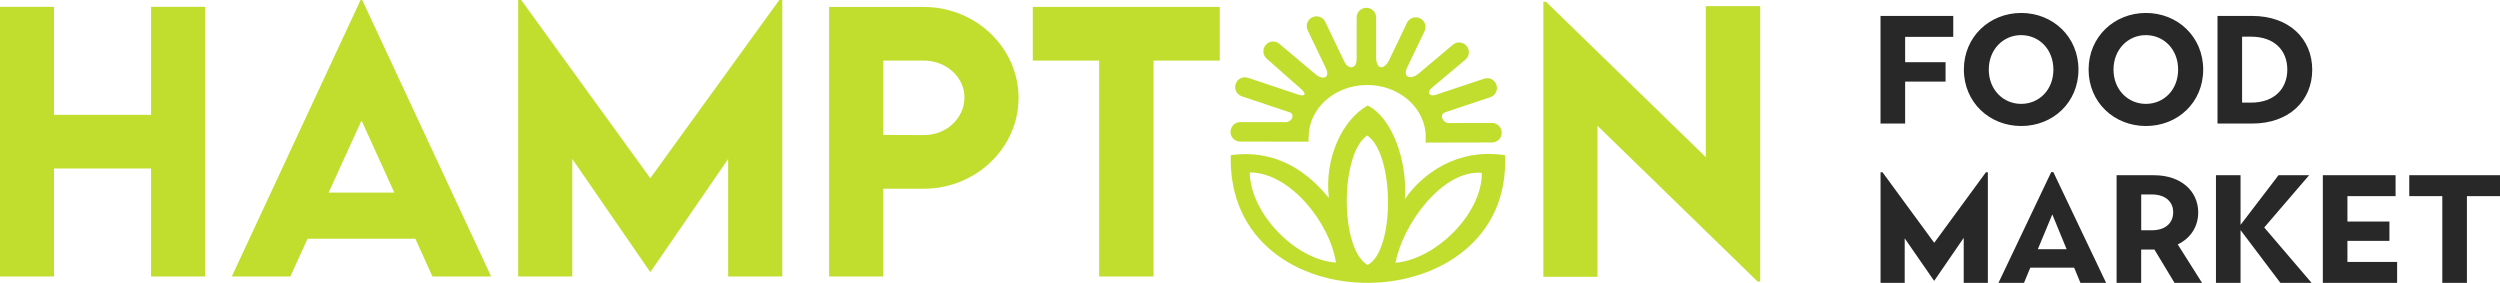 <svg xmlns="http://www.w3.org/2000/svg" xmlns:xlink="http://www.w3.org/1999/xlink" id="Layer_1" x="0px" y="0px" viewBox="0 0 683.27 77.31" style="enable-background:new 0 0 683.27 77.31;" xml:space="preserve">
<style type="text/css">
	.st0{fill:#C1DE2F;}
	.st1{clip-path:url(#SVGID_00000079450431651783670850000010101026369827976893_);fill:#C1DE2F;}
	
		.st2{clip-path:url(#SVGID_00000079450431651783670850000010101026369827976893_);fill-rule:evenodd;clip-rule:evenodd;fill:#C1DE2F;}
	
		.st3{clip-path:url(#SVGID_00000079450431651783670850000010101026369827976893_);fill-rule:evenodd;clip-rule:evenodd;fill:#282828;}
</style>
<polygon class="st0" points="41.29,1.87 41.29,31.38 14.76,31.38 14.76,1.87 0,1.87 0,75.56 14.76,75.56 14.76,46.05 41.29,46.05   41.29,75.56 56.05,75.56 56.05,1.87 "></polygon>
<path class="st0" d="M98.81,32.93l8.96,19.71H89.82L98.81,32.93z M98.55,0L63.36,75.56h15.99l4.71-10.31h29.46l4.67,10.31h16.04  L99,0H98.55z"></path>
<polygon class="st0" points="212.98,0 177.73,48.7 142.44,0 141.62,0 141.62,75.56 156.41,75.56 156.41,43.44 177.7,74.33   177.77,74.33 199.01,43.44 199.01,75.56 213.81,75.56 213.81,0 "></polygon>
<g>
	<defs>
		<rect id="SVGID_1_" y="0" width="683.27" height="77.31"></rect>
	</defs>
	<clipPath id="SVGID_00000047782275011767875980000005176925875553719691_">
		<use xlink:href="#SVGID_1_" style="overflow:visible;"></use>
	</clipPath>
	<path style="clip-path:url(#SVGID_00000047782275011767875980000005176925875553719691_);fill:#C1DE2F;" d="M252.48,36.92   l-11.08-0.05V16.56h11.08c6.13,0,11.11,4.51,11.11,10.07C263.59,32.32,258.61,36.97,252.48,36.92 M226.6,75.56h14.79V51.58h11.08   c14.26,0,25.91-11.17,25.91-24.81c0-13.67-11.64-24.87-25.91-24.87H226.6V75.56z"></path>
	<polygon style="clip-path:url(#SVGID_00000047782275011767875980000005176925875553719691_);fill:#C1DE2F;" points="333.37,1.89    282.27,1.89 282.27,16.56 300.41,16.56 300.41,75.56 315.27,75.56 315.27,16.56 333.37,16.56  "></polygon>
	<polygon style="clip-path:url(#SVGID_00000047782275011767875980000005176925875553719691_);fill:#C1DE2F;" points="466.21,1.68    466.21,42.96 422.55,0.5 421.81,0.5 421.81,75.65 436.61,75.65 436.61,34.38 480.38,76.96 481.07,76.96 481.07,1.68  "></polygon>
	
		<path style="clip-path:url(#SVGID_00000047782275011767875980000005176925875553719691_);fill-rule:evenodd;clip-rule:evenodd;fill:#C1DE2F;" d="   M381.42,71.82c11.04-0.99,23.61-13.35,23.58-24.57C394.15,46.29,383.24,61.58,381.42,71.82 M365.12,71.76   c-1.55-10.58-12.4-24.64-23.56-24.63C341.74,58.35,354.03,71.02,365.12,71.76 M373.79,72.42c7.54-4.02,7.33-30.5-0.13-35.39   C366.31,41.93,366.1,68.01,373.79,72.42 M389.58,38.99c0.06-0.5,0.09-1,0.09-1.51c0-3.89-1.75-7.42-4.58-9.99   c-2.9-2.63-6.94-4.26-11.42-4.26c-4.48,0-8.52,1.63-11.43,4.26c-2.83,2.56-4.58,6.1-4.58,9.99c0,0.51-0.07,0.73-0.01,1.23   l-5.48,0.01l-13.25-0.03c-1.44,0-2.62-1.18-2.62-2.63c0-1.44,1.19-2.7,2.63-2.69l12.49,0.02c1.62,0,2.66-2.17,0.96-2.73l-13-4.34   c-1.38-0.46-2.12-1.96-1.66-3.33l0.02-0.07c0.45-1.38,1.96-2.12,3.33-1.66l13.74,4.59c1.79,0.6,2.39-0.11,0.9-1.43l-9.5-8.38   c-1.08-0.95-1.25-2.59-0.32-3.7l0.05-0.06c0.93-1.1,2.59-1.25,3.7-0.32l9.84,8.28c2.06,1.74,4.19,1.11,2.87-1.64l-4.96-10.35   c-0.62-1.3-0.07-2.87,1.23-3.5l0.07-0.03c1.3-0.62,2.88-0.07,3.5,1.23l5.22,10.89c1.12,2.33,3.37,1.99,3.37-0.66V4.76   c0-1.44,1.18-2.62,2.62-2.62h0.08c1.44,0,2.62,1.18,2.62,2.62v10.83c0,3.47,2.18,3.72,3.65,0.65l4.8-10.03   c0.62-1.3,2.2-1.85,3.5-1.23l0.07,0.03c1.3,0.62,1.86,2.2,1.23,3.5l-4.76,9.92c-1.33,2.79,1.02,3.46,3.16,1.65l9.35-7.87   c1.1-0.93,2.77-0.79,3.69,0.32l0.05,0.06c0.93,1.1,0.79,2.77-0.32,3.69l-9.24,7.78c-1.52,1.28-0.5,2.4,1.13,1.86l13.24-4.42   c1.38-0.46,2.88,0.29,3.33,1.66l0.02,0.07c0.46,1.38-0.29,2.87-1.66,3.33l-12.31,4.11c-1.88,0.63-0.57,2.96,0.81,2.96l11.95-0.02   c1.44,0,2.62,1.18,2.63,2.62v0.08c0,1.44-1.17,2.62-2.62,2.63l-12.68,0.02l0,0.02H389.58z M363.18,54.09   c-2.73-3.16-11.24-13.81-26.8-11.69c-1.34,47.19,77.03,45.88,74.95,0.02c-12.92-2.01-22.58,4.99-27.37,12.01   c0.77-10.84-3.69-22.42-10.18-25.6C366.82,32.78,361.94,43.26,363.18,54.09"></path>
	
		<path style="clip-path:url(#SVGID_00000047782275011767875980000005176925875553719691_);fill-rule:evenodd;clip-rule:evenodd;fill:#282828;" d="   M612.78,28.05V10.02h2.4c6.56,0,9.96,3.87,9.96,8.99s-3.4,9.04-9.96,9.04H612.78z M606.06,33.77h9.41   c10.34,0,16.48-6.39,16.48-14.71s-6.14-14.71-16.48-14.71h-9.41V33.77z M586.47,28.39c-4.83,0-8.83-3.83-8.83-9.37   s3.99-9.42,8.83-9.42c4.92,0,8.83,3.87,8.83,9.42S591.39,28.39,586.47,28.39 M586.51,34.44c8.66,0,15.64-6.43,15.64-15.43   c0-8.95-6.98-15.47-15.64-15.47c-8.66,0-15.68,6.51-15.68,15.47C570.83,28.01,577.85,34.44,586.51,34.44 M552.38,28.39   c-4.83,0-8.83-3.83-8.83-9.37s3.99-9.42,8.83-9.42c4.92,0,8.83,3.87,8.83,9.42S557.3,28.39,552.38,28.39 M552.42,34.44   c8.66,0,15.64-6.43,15.64-15.43c0-8.95-6.98-15.47-15.64-15.47c-8.66,0-15.68,6.51-15.68,15.47   C536.75,28.01,543.77,34.44,552.42,34.44 M513.97,33.77h6.72V22.3h11.05V17h-11.05v-6.93h13.15V4.35h-19.88V33.77z"></path>
	
		<path style="clip-path:url(#SVGID_00000047782275011767875980000005176925875553719691_);fill-rule:evenodd;clip-rule:evenodd;fill:#282828;" d="   M556.96,68.1l3.95-9.5l3.91,9.5H556.96z M546.2,77.31h6.98l1.72-4.16h11.98l1.72,4.16h7.02l-14.42-30.26h-0.59L546.2,77.31z"></path>
	
		<path style="clip-path:url(#SVGID_00000047782275011767875980000005176925875553719691_);fill-rule:evenodd;clip-rule:evenodd;fill:#282828;" d="   M585.21,62.93v-9.79h2.82c4.33,0,5.93,2.48,5.93,4.88c0,2.4-1.55,4.92-5.93,4.92H585.21z M578.48,77.31h6.72v-9.12h3.61l5.51,9.12   h7.52l-6.64-10.51c3.57-1.72,5.59-4.92,5.59-8.74c0-5.76-4.62-10.17-12.1-10.17h-10.21V77.31z"></path>
	
		<polygon style="clip-path:url(#SVGID_00000047782275011767875980000005176925875553719691_);fill-rule:evenodd;clip-rule:evenodd;fill:#282828;" points="   605.64,77.31 612.36,77.31 612.36,62.89 623.25,77.31 631.78,77.31 618.83,62.17 631.11,47.88 622.74,47.88 612.36,61.46    612.36,47.88 605.64,47.88  "></polygon>
	
		<polygon style="clip-path:url(#SVGID_00000047782275011767875980000005176925875553719691_);fill-rule:evenodd;clip-rule:evenodd;fill:#282828;" points="   634.85,77.31 655.15,77.31 655.15,71.59 641.57,71.59 641.57,65.83 653.05,65.83 653.05,60.54 641.57,60.54 641.57,53.6    654.73,53.6 654.73,47.88 634.85,47.88  "></polygon>
	
		<polygon style="clip-path:url(#SVGID_00000047782275011767875980000005176925875553719691_);fill-rule:evenodd;clip-rule:evenodd;fill:#282828;" points="   667.5,77.31 674.23,77.31 674.23,53.6 683.27,53.6 683.27,47.88 658.47,47.88 658.47,53.6 667.5,53.6  "></polygon>
	
		<polygon style="clip-path:url(#SVGID_00000047782275011767875980000005176925875553719691_);fill-rule:evenodd;clip-rule:evenodd;fill:#282828;" points="   513.97,77.31 520.57,77.31 520.57,65.14 528.62,76.77 536.7,65.01 536.7,77.31 543.3,77.31 543.3,47.09 542.76,47.09 528.64,66.36    514.51,47.09 513.97,47.09  "></polygon>
</g>
</svg>